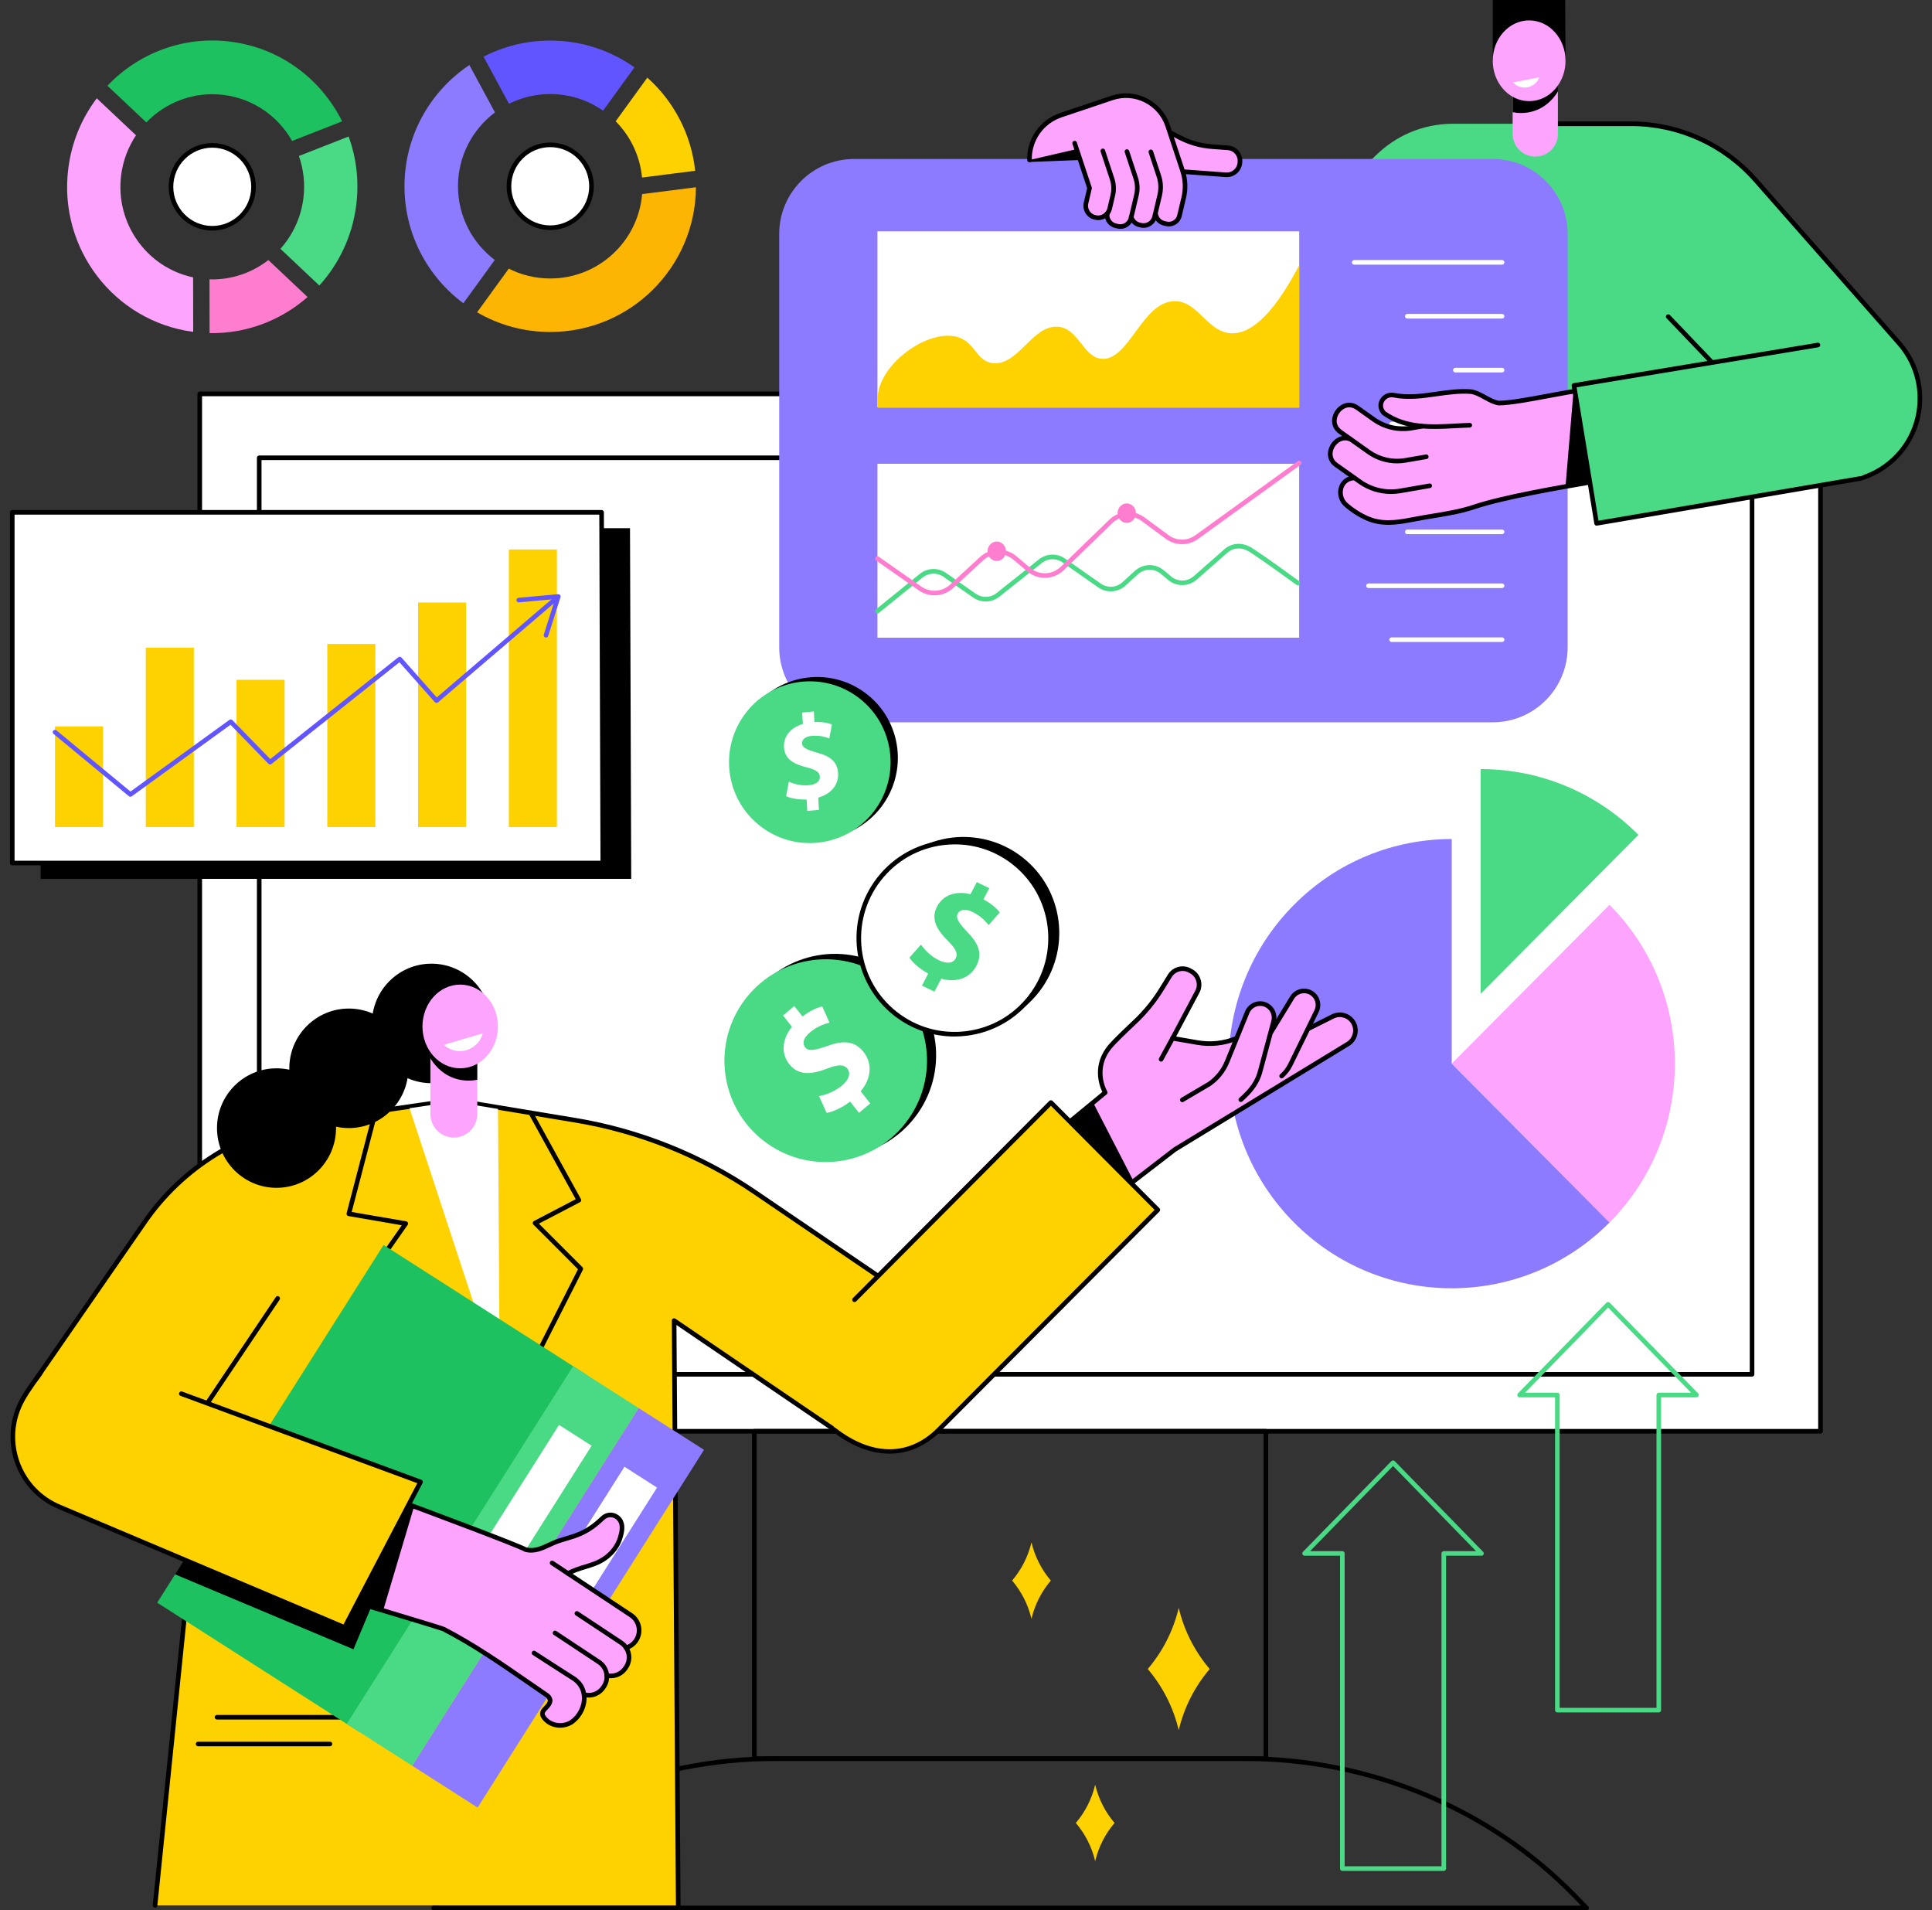 <?xml version="1.0" encoding="UTF-8"?><svg xmlns="http://www.w3.org/2000/svg" xmlns:xlink="http://www.w3.org/1999/xlink" height="1830.0" preserveAspectRatio="xMidYMid meet" version="1.0" viewBox="139.0 250.1 1851.2 1830.0" width="1851.2" zoomAndPan="magnify"><rect x="139.0" y="250.1" width="1851.2" height="1830.0" fill="#333333" stroke="none"/><g><g id="change1_1"><path d="M 1385.66 666.32 L 1351.898 690.52 C 1314.988 716.559 1264.051 707.621 1238.129 670.551 L 1111.551 489.551 L 1238.879 399.691 L 1388.98 614.328 L 1385.66 666.32" fill="#4ada85"/></g><g id="change1_2"><path d="M 1289.66 656.699 L 1234.441 592.371 L 1463.07 394.359 L 1564.68 512.762 L 1389.871 664.16 C 1360.148 689.898 1315.281 686.559 1289.66 656.699" fill="#4ada85"/></g><g id="change1_3"><path d="M 1958.719 578.922 L 1821.172 422.629 C 1790.98 388.32 1747.59 368.68 1702.012 368.68 L 1530.988 368.68 C 1473 368.68 1425.988 415.898 1425.988 474.148 L 1425.988 690.309 L 1773.699 690.309 L 1773.699 609.711 L 1839.648 684.66 C 1868.719 717.691 1918.93 720.789 1951.809 691.59 C 1984.691 662.398 1987.781 611.949 1958.719 578.922" fill="#4ada85"/></g><g id="change2_1"><path d="M 1921.039 710.762 C 1920.078 710.762 1919.199 710.129 1918.922 709.16 C 1918.578 707.988 1919.262 706.77 1920.43 706.43 C 1931.551 703.238 1941.621 697.699 1950.352 689.941 C 1982.27 661.602 1985.281 612.449 1957.059 580.379 L 1819.52 424.078 C 1789.77 390.27 1746.941 370.879 1702.012 370.879 L 1610.578 370.879 C 1609.359 370.879 1608.379 369.898 1608.379 368.68 C 1608.379 367.461 1609.359 366.469 1610.578 366.469 L 1702.012 366.469 C 1748.199 366.469 1792.238 386.41 1822.828 421.172 L 1960.371 577.469 C 1990.191 611.352 1987.012 663.289 1953.281 693.238 C 1944.051 701.43 1933.41 707.301 1921.648 710.672 C 1921.441 710.73 1921.238 710.762 1921.039 710.762"/></g><g id="change2_2"><path d="M 1779.52 599.609 C 1778.941 599.609 1778.359 599.379 1777.93 598.93 L 1735.852 554.922 C 1735.012 554.039 1735.039 552.648 1735.922 551.809 C 1736.801 550.961 1738.199 551 1739.039 551.871 L 1781.121 595.879 C 1781.961 596.762 1781.93 598.148 1781.051 598.988 C 1780.621 599.398 1780.07 599.609 1779.52 599.609"/></g><g id="change2_3"><path d="M 1425.988 656.199 C 1424.77 656.199 1423.781 655.211 1423.781 653.988 L 1423.781 513.391 C 1423.781 512.172 1424.77 511.191 1425.988 511.191 C 1427.211 511.191 1428.191 512.172 1428.191 513.391 L 1428.191 653.988 C 1428.191 655.211 1427.211 656.199 1425.988 656.199"/></g><g id="change3_1"><path d="M 1610.07 400.102 C 1598.102 400.102 1588.391 390.359 1588.391 378.34 L 1588.391 321.16 L 1631.738 321.16 L 1631.738 378.34 C 1631.738 390.359 1622.039 400.102 1610.07 400.102" fill="#fda4ff"/></g><g id="change2_4"><path d="M 1631.738 337.66 L 1631.738 321.16 L 1588.391 321.16 L 1588.391 357.578 C 1592.309 358.359 1600.102 359.34 1609.059 356.379 C 1623.07 351.75 1629.949 340.75 1631.738 337.66"/></g><g id="change2_5"><path d="M 1639.059 309.262 L 1604.43 300.68 L 1569.328 308.781 L 1569.328 250.102 L 1638.738 250.102 L 1639.059 309.262"/></g><g id="change3_2"><path d="M 1639.059 308.309 C 1639.059 329.68 1623.449 346.988 1604.199 346.988 C 1584.941 346.988 1569.328 329.68 1569.328 308.309 C 1569.328 286.949 1584.941 269.641 1604.199 269.641 C 1623.449 269.641 1639.059 286.949 1639.059 308.309" fill="#fda4ff"/></g><g id="change4_1"><path d="M 1588.789 329.07 C 1590.871 331.379 1593.66 333.07 1596.941 333.719 C 1604.25 335.172 1611.352 330.988 1613.828 324.191 L 1588.789 329.07" fill="#fff"/></g><g id="change4_2"><path d="M 330.395 1621.191 L 1883.34 1621.191 L 1883.34 627.449 L 330.395 627.449 L 330.395 1621.191" fill="#fff"/></g><g id="change2_6"><path d="M 332.598 1618.988 L 1881.141 1618.988 L 1881.141 629.648 L 332.598 629.648 Z M 1883.34 1623.398 L 330.395 1623.398 C 329.176 1623.398 328.191 1622.41 328.191 1621.191 L 328.191 627.449 C 328.191 626.23 329.176 625.238 330.395 625.238 L 1883.34 625.238 C 1884.559 625.238 1885.551 626.23 1885.551 627.449 L 1885.551 1621.191 C 1885.551 1622.41 1884.559 1623.398 1883.34 1623.398"/></g><g id="change4_3"><path d="M 1817.781 688.648 L 1817.781 1566.648 L 387.371 1566.648 L 387.371 688.648 L 1817.781 688.648" fill="#fff"/></g><g id="change2_7"><path d="M 389.574 1564.441 L 1815.57 1564.441 L 1815.57 690.852 L 389.574 690.852 Z M 1817.781 1568.852 L 387.371 1568.852 C 386.152 1568.852 385.168 1567.871 385.168 1566.648 L 385.168 688.648 C 385.168 687.43 386.152 686.441 387.371 686.441 L 1817.781 686.441 C 1819 686.441 1819.98 687.43 1819.98 688.648 L 1819.98 1566.648 C 1819.98 1567.871 1819 1568.852 1817.781 1568.852"/></g><g id="change2_8"><path d="M 864.012 1932.621 L 1349.73 1932.621 L 1349.73 1623.398 L 864.012 1623.398 Z M 1351.93 1937.031 L 861.809 1937.031 C 860.59 1937.031 859.605 1936.051 859.605 1934.828 L 859.605 1621.191 C 859.605 1619.98 860.59 1618.988 861.809 1618.988 L 1351.93 1618.988 C 1353.148 1618.988 1354.129 1619.98 1354.129 1621.191 L 1354.129 1934.828 C 1354.129 1936.051 1353.148 1937.031 1351.93 1937.031"/></g><g id="change2_9"><path d="M 559.719 2075.691 L 1654.02 2075.691 L 1645.66 2067.141 C 1564.93 1984.449 1450.559 1937.031 1331.879 1937.031 L 881.859 1937.031 C 763.176 1937.031 648.805 1984.449 568.074 2067.141 Z M 1659.25 2080.102 L 554.488 2080.102 C 553.602 2080.102 552.801 2079.57 552.457 2078.75 C 552.113 2077.941 552.289 2076.988 552.91 2076.359 L 564.922 2064.059 C 646.477 1980.531 761.992 1932.621 881.859 1932.621 L 1331.879 1932.621 C 1451.738 1932.621 1567.262 1980.531 1648.82 2064.059 L 1660.828 2076.359 C 1661.449 2076.988 1661.629 2077.941 1661.281 2078.75 C 1660.941 2079.57 1660.141 2080.102 1659.25 2080.102"/></g><g id="change3_3"><path d="M 1681.191 1421.211 L 1530.02 1269.051 L 1681.191 1116.891 C 1764.68 1200.93 1764.68 1337.18 1681.191 1421.211" fill="#fda4ff"/></g><g id="change1_4"><path d="M 1708.941 1049.891 L 1557.77 1202.059 L 1557.77 986.859 C 1616.809 986.859 1670.25 1010.949 1708.941 1049.891" fill="#4ada85"/></g><g id="change5_1"><path d="M 1530.02 1269.051 L 1681.191 1421.219 C 1597.699 1505.25 1462.34 1505.25 1378.859 1421.211 C 1295.371 1337.18 1295.371 1200.922 1378.859 1116.891 C 1420.602 1074.871 1475.309 1053.859 1530.02 1053.859 L 1530.02 1269.051" fill="#8c7bff"/></g><g id="change5_2"><path d="M 1569.238 942.051 L 957.465 942.051 C 917.785 942.051 885.621 909.879 885.621 870.211 L 885.621 474.23 C 885.621 434.559 917.785 402.391 957.465 402.391 L 1569.238 402.391 C 1608.922 402.391 1641.078 434.559 1641.078 474.23 L 1641.078 870.211 C 1641.078 909.879 1608.922 942.051 1569.238 942.051" fill="#8c7bff"/></g><g id="change4_4"><path d="M 1383.871 640.16 L 979.738 640.16 L 979.738 471.711 L 1383.871 471.711 L 1383.871 640.16" fill="#fff"/></g><g id="change6_1"><path d="M 981.273 622.512 C 989.09 594.121 1027.289 567.961 1052.949 572.172 C 1073.781 575.59 1073.512 596.922 1091.238 598.039 C 1115.059 599.551 1128.199 561.898 1152.121 563.09 C 1172.879 564.121 1176.719 593.191 1195.32 593.852 C 1221.141 594.762 1233.379 539.422 1264.051 538.621 C 1287 538.02 1295.648 568.602 1319.031 569.379 C 1334.84 569.898 1356.262 556.77 1383.828 504.359 C 1383.828 549.82 1383.828 595.27 1383.828 640.73 C 1249.309 640.73 1114.789 640.73 980.273 640.73 C 979.586 636.309 979.238 629.91 981.273 622.512" fill="#fed101"/></g><g id="change4_5"><path d="M 1383.828 861 L 979.738 861 L 979.738 694.379 L 1383.828 694.379 L 1383.828 861" fill="#fff"/></g><g id="change1_5"><path d="M 979.738 837.77 C 979.098 837.77 978.461 837.488 978.023 836.949 C 977.258 836.012 977.402 834.621 978.352 833.852 L 1020.23 799.949 C 1027.621 793.969 1037.809 793.602 1045.57 799.031 L 1073.949 818.891 C 1080.02 823.148 1088.031 822.891 1093.859 818.262 L 1134.43 786.039 C 1141.809 780.18 1151.93 779.871 1159.621 785.262 L 1193.762 809.172 C 1200.191 813.672 1208.762 813.09 1214.602 807.75 L 1226.301 797.07 C 1234.219 789.84 1245.93 789.578 1254.141 796.449 L 1261.102 802.281 C 1267.57 807.699 1276.531 807.578 1282.879 802 L 1312.148 776.281 C 1319.328 769.961 1329.52 769.359 1338.109 774.73 C 1350.559 782.531 1382.48 805.852 1383.828 806.84 C 1384.809 807.559 1385.031 808.941 1384.309 809.922 C 1383.59 810.898 1382.211 811.121 1381.23 810.398 C 1380.898 810.16 1348.09 786.18 1335.77 778.469 C 1328.879 774.148 1320.75 774.59 1315.059 779.59 L 1285.789 805.309 C 1277.891 812.262 1266.32 812.398 1258.27 805.66 L 1251.309 799.828 C 1244.809 794.391 1235.539 794.602 1229.27 800.328 L 1217.57 811.012 C 1210.191 817.738 1199.359 818.469 1191.23 812.781 L 1157.09 788.871 C 1151.012 784.609 1143.012 784.859 1137.172 789.488 L 1096.602 821.711 C 1089.23 827.57 1079.109 827.879 1071.422 822.512 L 1043.039 802.648 C 1036.898 798.352 1028.852 798.648 1023 803.379 L 981.125 837.281 C 980.715 837.609 980.227 837.77 979.738 837.77" fill="#4ada85"/></g><g id="change7_1"><path d="M 1034.41 820.422 C 1029.172 820.422 1023.91 818.84 1019.328 815.629 L 978.473 787.039 C 977.477 786.34 977.234 784.969 977.93 783.969 C 978.629 782.969 980.004 782.73 981 783.43 L 1021.852 812.02 C 1030.371 817.98 1041.699 817.18 1049.41 810.078 L 1077.941 783.781 C 1087.91 774.59 1102.648 774.262 1112.988 783 L 1125.93 793.93 C 1134.77 801.41 1147.238 800.949 1155.59 792.859 L 1201.578 748.219 C 1211.102 738.988 1225.141 738 1235.73 745.82 L 1258.559 762.66 C 1266.398 768.449 1276.57 768.5 1284.461 762.789 L 1382.539 691.84 C 1383.531 691.129 1384.91 691.352 1385.621 692.34 C 1386.328 693.32 1386.109 694.699 1385.129 695.41 L 1287.039 766.371 C 1277.711 773.109 1265.211 773.059 1255.941 766.211 L 1233.121 749.371 C 1224.301 742.859 1212.59 743.691 1204.648 751.391 L 1158.66 796.02 C 1148.648 805.73 1133.691 806.262 1123.078 797.301 L 1110.141 786.359 C 1101.531 779.078 1089.238 779.359 1080.93 787.031 L 1052.398 813.32 C 1047.301 818.02 1040.871 820.422 1034.41 820.422" fill="#ff7dce"/></g><g id="change7_2"><path d="M 1102.871 778.18 C 1102.871 783.34 1098.93 787.52 1094.078 787.52 C 1089.219 787.52 1085.281 783.34 1085.281 778.18 C 1085.281 773.02 1089.219 768.84 1094.078 768.84 C 1098.93 768.84 1102.871 773.02 1102.871 778.18" fill="#ff7dce"/></g><g id="change7_3"><path d="M 1227.422 741.691 C 1227.422 746.852 1223.48 751.031 1218.621 751.031 C 1213.77 751.031 1209.828 746.852 1209.828 741.691 C 1209.828 736.531 1213.77 732.352 1218.621 732.352 C 1223.48 732.352 1227.422 736.531 1227.422 741.691" fill="#ff7dce"/></g><g id="change4_6"><path d="M 1578.262 503.621 L 1436.539 503.621 C 1435.328 503.621 1434.34 502.641 1434.34 501.422 C 1434.34 500.199 1435.328 499.211 1436.539 499.211 L 1578.262 499.211 C 1579.48 499.211 1580.469 500.199 1580.469 501.422 C 1580.469 502.641 1579.48 503.621 1578.262 503.621" fill="#fff"/></g><g id="change4_7"><path d="M 1578.262 555.262 L 1487.441 555.262 C 1486.219 555.262 1485.238 554.27 1485.238 553.059 C 1485.238 551.84 1486.219 550.852 1487.441 550.852 L 1578.262 550.852 C 1579.48 550.852 1580.469 551.84 1580.469 553.059 C 1580.469 554.27 1579.48 555.262 1578.262 555.262" fill="#fff"/></g><g id="change4_8"><path d="M 1578.262 606.898 L 1533.469 606.898 C 1532.25 606.898 1531.27 605.91 1531.27 604.691 C 1531.27 603.469 1532.25 602.488 1533.469 602.488 L 1578.262 602.488 C 1579.48 602.488 1580.469 603.469 1580.469 604.691 C 1580.469 605.91 1579.48 606.898 1578.262 606.898" fill="#fff"/></g><g id="change4_9"><path d="M 1578.262 658.531 L 1472.43 658.531 C 1471.211 658.531 1470.219 657.551 1470.219 656.328 C 1470.219 655.109 1471.211 654.129 1472.43 654.129 L 1578.262 654.129 C 1579.48 654.129 1580.469 655.109 1580.469 656.328 C 1580.469 657.551 1579.48 658.531 1578.262 658.531" fill="#fff"/></g><g id="change4_10"><path d="M 1578.262 710.172 L 1436.539 710.172 C 1435.328 710.172 1434.34 709.191 1434.34 707.969 C 1434.34 706.75 1435.328 705.762 1436.539 705.762 L 1578.262 705.762 C 1579.48 705.762 1580.469 706.75 1580.469 707.969 C 1580.469 709.191 1579.48 710.172 1578.262 710.172" fill="#fff"/></g><g id="change4_11"><path d="M 1578.262 761.809 L 1487.441 761.809 C 1486.219 761.809 1485.238 760.828 1485.238 759.609 C 1485.238 758.391 1486.219 757.398 1487.441 757.398 L 1578.262 757.398 C 1579.48 757.398 1580.469 758.391 1580.469 759.609 C 1580.469 760.828 1579.48 761.809 1578.262 761.809" fill="#fff"/></g><g id="change4_12"><path d="M 1578.262 813.449 L 1450.262 813.449 C 1449.039 813.449 1448.051 812.461 1448.051 811.25 C 1448.051 810.031 1449.039 809.039 1450.262 809.039 L 1578.262 809.039 C 1579.48 809.039 1580.469 810.031 1580.469 811.25 C 1580.469 812.461 1579.48 813.449 1578.262 813.449" fill="#fff"/></g><g id="change4_13"><path d="M 1578.262 865.09 L 1472.43 865.09 C 1471.211 865.09 1470.219 864.102 1470.219 862.879 C 1470.219 861.672 1471.211 860.68 1472.43 860.68 L 1578.262 860.68 C 1579.48 860.68 1580.469 861.672 1580.469 862.879 C 1580.469 864.102 1579.48 865.09 1578.262 865.09" fill="#fff"/></g><g id="change3_4"><path d="M 1162.109 1326.23 L 1198.012 1296.719 C 1198.012 1296.719 1184.129 1273.93 1203.34 1251.922 C 1207.789 1246.809 1217.871 1237.129 1226.469 1229.051 C 1236.25 1219.859 1244.77 1209.422 1251.82 1197.988 L 1259.91 1184.891 C 1263.969 1178.309 1272.488 1176.121 1279.211 1179.922 L 1280.641 1180.73 C 1287.449 1184.578 1289.961 1193.191 1286.281 1200.109 L 1262.559 1244.738 L 1286.66 1248.891 C 1299.012 1251.02 1311.699 1249.66 1323.32 1244.949 L 1370.621 1226.871 C 1378.488 1223.859 1387.352 1227.141 1391.391 1234.539 L 1392.078 1235.809 L 1416.48 1223.59 C 1423.781 1220.23 1432.422 1223.219 1436.102 1230.391 C 1439.719 1237.422 1437.289 1246.07 1430.551 1250.18 L 1264.66 1351.32 L 1214.441 1389.98 L 1162.109 1326.23" fill="#fda4ff"/></g><g id="change2_10"><path d="M 1165.211 1326.539 L 1214.789 1386.93 L 1263.309 1349.57 C 1263.379 1349.531 1263.441 1349.48 1263.512 1349.441 L 1429.41 1248.289 C 1435.141 1244.801 1437.219 1237.379 1434.141 1231.391 C 1430.988 1225.27 1423.641 1222.719 1417.398 1225.602 L 1393.07 1237.781 C 1392.012 1238.309 1390.719 1237.91 1390.148 1236.871 L 1389.461 1235.602 C 1385.961 1229.199 1378.211 1226.328 1371.41 1228.93 L 1324.109 1247.012 C 1312.141 1251.859 1299.051 1253.27 1286.281 1251.07 L 1262.191 1246.91 C 1261.488 1246.789 1260.891 1246.352 1260.578 1245.711 C 1260.27 1245.078 1260.281 1244.328 1260.621 1243.699 L 1284.328 1199.078 C 1287.422 1193.262 1285.281 1185.891 1279.559 1182.648 L 1278.121 1181.84 C 1272.41 1178.609 1265.238 1180.461 1261.789 1186.051 L 1253.699 1199.148 C 1246.531 1210.762 1237.879 1221.359 1227.98 1230.648 C 1216.5 1241.43 1208.559 1249.289 1205 1253.359 C 1187.059 1273.93 1199.762 1295.359 1199.891 1295.578 C 1200.461 1296.512 1200.262 1297.73 1199.41 1298.422 Z M 1214.441 1392.191 C 1213.801 1392.191 1213.172 1391.91 1212.738 1391.379 L 1160.41 1327.629 C 1159.629 1326.691 1159.77 1325.301 1160.711 1324.531 L 1195.23 1296.148 C 1192.379 1290.219 1184.719 1269.898 1201.68 1250.469 C 1206.289 1245.18 1216.891 1235.031 1224.961 1227.441 C 1234.578 1218.41 1242.98 1208.109 1249.949 1196.828 L 1258.039 1183.738 C 1262.738 1176.121 1272.512 1173.602 1280.289 1178 L 1281.73 1178.809 C 1289.512 1183.211 1292.43 1193.23 1288.219 1201.148 L 1265.941 1243.078 L 1287.031 1246.719 C 1298.988 1248.789 1311.25 1247.461 1322.5 1242.91 L 1369.84 1224.809 C 1378.469 1221.512 1388.289 1224.98 1392.988 1232.891 L 1415.488 1221.621 C 1423.949 1217.73 1433.828 1221.148 1438.059 1229.379 C 1442.191 1237.41 1439.398 1247.371 1431.699 1252.059 L 1265.91 1353.141 L 1215.789 1391.73 C 1215.391 1392.039 1214.91 1392.191 1214.441 1392.191"/></g><g id="change2_11"><path d="M 1251.531 1267.109 C 1251.172 1267.109 1250.809 1267.031 1250.469 1266.852 C 1249.398 1266.262 1249.012 1264.922 1249.59 1263.859 L 1260.891 1243.129 C 1261.469 1242.059 1262.809 1241.672 1263.879 1242.25 C 1264.949 1242.84 1265.34 1244.18 1264.762 1245.238 L 1253.461 1265.969 C 1253.059 1266.699 1252.309 1267.109 1251.531 1267.109"/></g><g id="change3_5"><path d="M 1316.75 1273.66 L 1329.98 1267.41 C 1338.379 1263.441 1345.461 1257.102 1350.352 1249.16 L 1377.109 1205.73 C 1380.961 1199.48 1389.09 1197.488 1395.371 1201.262 C 1401.352 1204.852 1403.578 1212.449 1400.512 1218.719 L 1375.371 1270.051 C 1373.34 1274.199 1370.5 1277.891 1367.02 1280.922 L 1348.27 1297.23 L 1316.75 1273.66" fill="#fda4ff"/></g><g id="change2_12"><path d="M 1367.02 1283.129 C 1366.398 1283.129 1365.789 1282.871 1365.352 1282.371 C 1364.551 1281.449 1364.648 1280.059 1365.57 1279.262 C 1368.84 1276.41 1371.469 1272.988 1373.391 1269.078 L 1398.531 1217.762 C 1401.078 1212.539 1399.199 1206.129 1394.238 1203.148 C 1389.02 1200.02 1382.18 1201.691 1378.988 1206.879 L 1358.578 1240.32 C 1357.941 1241.371 1356.578 1241.691 1355.551 1241.059 C 1354.512 1240.422 1354.18 1239.07 1354.809 1238.031 L 1375.23 1204.578 C 1379.691 1197.328 1389.238 1195.012 1396.5 1199.371 C 1403.41 1203.52 1406.039 1212.449 1402.488 1219.691 L 1377.352 1271.02 C 1375.172 1275.461 1372.18 1279.352 1368.461 1282.578 C 1368.039 1282.949 1367.531 1283.129 1367.02 1283.129"/></g><g id="change3_6"><path d="M 1285.699 1296.871 L 1297.719 1288.512 C 1305.352 1283.199 1311.289 1275.77 1314.801 1267.141 L 1334.039 1219.852 C 1336.809 1213.051 1344.5 1209.738 1351.32 1212.422 C 1357.801 1214.969 1361.262 1222.09 1359.262 1228.789 L 1342.922 1283.578 C 1341.602 1288.012 1339.41 1292.129 1336.469 1295.691 L 1320.672 1314.879 L 1285.699 1296.871" fill="#fda4ff"/></g><g id="change2_13"><path d="M 1271.871 1305.961 C 1271.121 1305.961 1270.379 1305.57 1269.969 1304.871 C 1269.352 1303.82 1269.699 1302.469 1270.75 1301.852 L 1296.602 1286.609 C 1303.762 1281.621 1309.398 1274.559 1312.762 1266.309 L 1332 1219.02 C 1335.199 1211.148 1344.238 1207.27 1352.121 1210.371 C 1359.621 1213.32 1363.68 1221.68 1361.371 1229.422 L 1348.461 1277.512 C 1345.719 1287.559 1340.012 1295.852 1329.352 1305.219 C 1328.441 1306.02 1327.051 1305.93 1326.238 1305.02 C 1325.441 1304.109 1325.531 1302.711 1326.441 1301.91 C 1336.531 1293.031 1341.68 1285.629 1344.211 1276.359 L 1357.129 1228.219 C 1358.809 1222.602 1355.891 1216.59 1350.512 1214.469 C 1344.852 1212.25 1338.379 1215.039 1336.078 1220.691 L 1316.84 1267.969 C 1313.16 1277.02 1306.98 1284.75 1298.98 1290.32 L 1272.988 1305.648 C 1272.641 1305.859 1272.25 1305.961 1271.871 1305.961"/></g><g id="change2_14"><path d="M 1162.109 1326.23 L 1186.359 1306.301 L 1225.199 1381.699 L 1214.441 1389.98 L 1162.109 1326.23"/></g><g id="change6_2"><path d="M 1029.461 1505.879 L 861.996 1391.961 C 810.484 1356.922 752.02 1333.5 690.621 1323.32 L 573.848 1303.961 L 432.574 1324.488 C 369.938 1333.59 313.883 1368.391 277.789 1420.57 L 165.09 1583.512 C 142.285 1616.5 150.445 1661.809 183.316 1684.699 C 216.188 1707.59 261.32 1699.398 284.129 1666.41 L 333 1606.051 L 337.883 1611.711 L 287.578 2075.398 L 788.879 2075.398 L 784.926 1515.199 L 948.176 1626.262 C 981.293 1648.789 1026.34 1640.102 1048.781 1606.859 C 1071.23 1573.621 1062.578 1528.398 1029.461 1505.879" fill="#fed101"/></g><g id="change2_15"><path d="M 287.578 2077.602 C 287.504 2077.602 287.43 2077.602 287.355 2077.59 C 286.145 2077.469 285.262 2076.391 285.387 2075.18 L 333.094 1607.531 L 327.527 1616.109 C 327.484 1616.172 327.441 1616.23 327.395 1616.289 L 285.848 1667.789 C 274.566 1684.121 257.484 1695.141 237.844 1698.691 C 218.238 1702.238 198.426 1697.91 182.059 1686.512 C 148.242 1662.961 139.816 1616.199 163.277 1582.262 L 275.98 1419.309 C 312.285 1366.82 369.246 1331.461 432.258 1322.309 L 573.527 1301.781 C 573.754 1301.75 573.98 1301.75 574.207 1301.789 L 690.984 1321.148 C 752.262 1331.309 811.824 1355.16 863.234 1390.141 L 1030.699 1504.051 C 1064.77 1527.23 1073.699 1573.898 1050.609 1608.09 C 1039.422 1624.672 1022.449 1635.879 1002.852 1639.648 C 983.281 1643.41 963.426 1639.301 946.934 1628.078 L 787.156 1519.391 L 791.082 2075.391 C 791.09 2076.602 790.109 2077.602 788.895 2077.602 C 787.77 2077.609 786.684 2076.629 786.672 2075.422 L 782.719 1515.219 C 782.715 1514.398 783.164 1513.648 783.887 1513.262 C 784.609 1512.879 785.488 1512.922 786.164 1513.379 L 949.414 1624.43 C 964.93 1634.988 983.605 1638.852 1002.02 1635.32 C 1020.461 1631.77 1036.422 1621.23 1046.961 1605.629 C 1068.691 1573.441 1060.281 1529.512 1028.219 1507.699 L 860.754 1393.781 C 809.871 1359.172 750.914 1335.551 690.262 1325.5 L 573.824 1306.191 L 432.891 1326.672 C 371.086 1335.648 315.215 1370.328 279.602 1421.82 L 166.902 1584.77 C 144.82 1616.711 152.75 1660.73 184.574 1682.891 C 199.977 1693.621 218.613 1697.68 237.059 1694.352 C 255.539 1691.012 271.613 1680.641 282.316 1665.16 L 323.891 1613.609 L 334.359 1597.469 C 334.914 1596.621 335.984 1596.262 336.941 1596.59 C 337.902 1596.93 338.508 1597.879 338.402 1598.898 L 289.77 2075.621 C 289.652 2076.762 288.695 2077.602 287.578 2077.602"/></g><g id="change4_14"><path d="M 617.84 1574.641 L 531.406 1311.738 L 573.789 1305.469 L 616.176 1312.441 L 617.84 1574.641" fill="#fff"/></g><g id="change2_16"><path d="M 598.262 1573.711 C 597.727 1573.711 597.191 1573.52 596.766 1573.129 L 490.469 1475.059 C 489.656 1474.309 489.523 1473.078 490.156 1472.172 L 523.992 1423.859 L 472.875 1415.07 C 472.27 1414.969 471.73 1414.609 471.395 1414.102 C 471.062 1413.578 470.961 1412.941 471.117 1412.34 L 496.695 1314.309 C 497.004 1313.129 498.203 1312.43 499.387 1312.73 C 500.562 1313.039 501.27 1314.238 500.961 1315.422 L 475.988 1411.141 L 528.164 1420.102 C 528.906 1420.23 529.535 1420.73 529.824 1421.422 C 530.117 1422.121 530.027 1422.922 529.598 1423.539 L 494.871 1473.121 L 599.758 1569.891 C 600.652 1570.711 600.707 1572.109 599.883 1573 C 599.445 1573.469 598.855 1573.711 598.262 1573.711"/></g><g id="change2_17"><path d="M 641.852 1573.711 C 641.516 1573.711 641.176 1573.641 640.855 1573.469 C 639.77 1572.922 639.336 1571.602 639.887 1570.512 L 692.824 1466.012 L 650.125 1423.301 C 649.629 1422.801 649.398 1422.102 649.508 1421.41 C 649.613 1420.711 650.043 1420.109 650.664 1419.789 L 690.656 1398.91 L 645.652 1317.25 C 645.062 1316.191 645.453 1314.84 646.52 1314.262 C 647.586 1313.672 648.926 1314.059 649.516 1315.121 L 695.609 1398.762 C 695.895 1399.281 695.961 1399.891 695.789 1400.461 C 695.617 1401.031 695.223 1401.5 694.699 1401.781 L 655.367 1422.309 L 697.074 1464.02 C 697.746 1464.691 697.91 1465.719 697.48 1466.57 L 643.816 1572.5 C 643.43 1573.27 642.652 1573.711 641.852 1573.711"/></g><g id="change2_18"><path d="M 491.965 1897.359 L 346.922 1897.359 C 345.703 1897.359 344.715 1896.379 344.715 1895.16 C 344.715 1893.941 345.703 1892.961 346.922 1892.961 L 491.965 1892.961 C 493.18 1892.961 494.168 1893.941 494.168 1895.16 C 494.168 1896.379 493.18 1897.359 491.965 1897.359"/></g><g id="change2_19"><path d="M 455.152 1922.988 L 328.812 1922.988 C 327.594 1922.988 326.605 1922 326.605 1920.781 C 326.605 1919.57 327.594 1918.578 328.812 1918.578 L 455.152 1918.578 C 456.371 1918.578 457.355 1919.57 457.355 1920.781 C 457.355 1922 456.371 1922.988 455.152 1922.988"/></g><g id="change6_3"><path d="M 957.742 1495.219 L 1145.961 1306.301 L 1248.41 1409.129 L 1038.578 1619.75 C 1010.289 1648.141 973.043 1646.961 937.934 1619.531 L 957.742 1495.219" fill="#fed101"/></g><g id="change2_20"><path d="M 991.422 1642.648 C 973.629 1642.648 954.824 1635.52 936.574 1621.27 C 935.617 1620.52 935.445 1619.129 936.195 1618.18 C 936.945 1617.211 938.328 1617.051 939.289 1617.789 C 974.355 1645.191 1009.969 1645.328 1037.02 1618.191 L 1245.301 1409.129 L 1145.961 1309.422 L 959.305 1496.781 C 958.445 1497.641 957.047 1497.641 956.188 1496.781 C 955.324 1495.922 955.324 1494.531 956.184 1493.672 L 1144.398 1304.738 C 1145.23 1303.91 1146.699 1303.922 1147.52 1304.738 L 1249.969 1407.57 C 1250.828 1408.43 1250.828 1409.828 1249.969 1410.691 L 1040.141 1621.301 C 1025.961 1635.531 1009.191 1642.648 991.422 1642.648"/></g><g id="change2_21"><path d="M 336.379 1598.461 C 335.953 1598.461 335.527 1598.34 335.152 1598.078 C 334.141 1597.398 333.871 1596.039 334.551 1595.02 L 403.27 1492.691 C 403.945 1491.68 405.312 1491.41 406.324 1492.09 C 407.336 1492.77 407.605 1494.141 406.926 1495.148 L 338.211 1597.48 C 337.785 1598.109 337.09 1598.461 336.379 1598.461"/></g><g id="change5_3"><path d="M 596.633 1981.711 L 533.938 1941.629 L 750.867 1598.93 L 813.562 1639.012 L 596.633 1981.711" fill="#8c7bff"/></g><g id="change4_15"><path d="M 654.926 1854.672 L 623.727 1834.73 L 737.363 1655.219 L 768.559 1675.16 L 654.926 1854.672" fill="#fff"/></g><g id="change8_1"><path d="M 484.262 1909.871 L 289.594 1785.441 L 506.527 1442.738 L 701.191 1567.18 L 484.262 1909.871" fill="#1ec15f"/></g><g id="change1_6"><path d="M 533.938 1941.629 L 471.242 1901.551 L 688.176 1558.859 L 750.867 1598.93 L 533.938 1941.629" fill="#4ada85"/></g><g id="change4_16"><path d="M 592.879 1813.57 L 561.684 1793.629 L 674.668 1615.141 L 705.863 1635.078 L 592.879 1813.57" fill="#fff"/></g><g id="change2_22"><path d="M 380.879 1640.352 L 306.715 1758.27 L 477.672 1830.07 L 533.879 1696.039 L 380.879 1640.352"/></g><g id="change3_7"><path d="M 700.168 1768.648 L 685.234 1791.41 L 718.984 1813.77 L 714.891 1820.012 L 724.59 1826.43 C 732.562 1831.719 743.285 1829.512 748.539 1821.5 C 753.793 1813.488 751.59 1802.711 743.613 1797.43 L 700.168 1768.648" fill="#fda4ff"/></g><g id="change3_8"><path d="M 690.281 1794.711 L 675.348 1817.469 L 709.094 1839.82 L 705 1846.07 L 715.188 1852.809 C 722.891 1857.922 733.254 1855.781 738.328 1848.039 L 738.973 1847.059 C 744.047 1839.32 741.918 1828.91 734.215 1823.809 L 690.281 1794.711" fill="#fda4ff"/></g><g id="change3_9"><path d="M 669.023 1813.23 L 654.094 1835.988 L 687.84 1858.352 L 683.746 1864.59 L 693.934 1871.34 C 701.637 1876.441 711.996 1874.301 717.074 1866.57 L 717.719 1865.59 C 722.793 1857.852 720.664 1847.441 712.957 1842.328 L 669.023 1813.23" fill="#fda4ff"/></g><g id="change3_10"><path d="M 649.047 1832.559 L 634.113 1855.32 L 667.859 1877.68 L 657.48 1893.441 L 665.371 1898.672 C 674.344 1904.609 686.41 1902.129 692.332 1893.121 L 696.199 1887.23 C 702.121 1878.219 699.645 1866.078 690.66 1860.129 L 649.047 1832.559" fill="#fda4ff"/></g><g id="change3_11"><path d="M 645.086 1737.469 L 649.871 1770.141 C 649.871 1770.141 691.145 1754.43 701.273 1750.809 C 702.867 1750.039 714.324 1747.672 726.363 1735.012 C 726.543 1734.68 738.879 1724.148 733.145 1708 L 732.996 1707.578 C 730.594 1700.82 721.922 1698.969 717.012 1704.18 C 711.203 1710.34 707.344 1715.18 698.383 1718.391 L 645.086 1737.469" fill="#fda4ff"/></g><g id="change3_12"><path d="M 350.07 1626.809 L 623.109 1727.191 C 636.844 1729.961 649.918 1735.359 661.609 1743.109 L 715.164 1778.578 L 655.527 1869.488 L 569.449 1812.461 L 320.047 1730.238 L 350.07 1626.809" fill="#fda4ff"/></g><g id="change2_23"><path d="M 675.695 1905.211 C 673.848 1905.211 672 1904.98 670.191 1904.531 C 664.719 1903.16 660.18 1899.859 657.41 1895.23 C 654.973 1890.34 658.141 1887.059 660.457 1884.66 C 662.164 1882.891 663.785 1881.211 663.961 1879.031 C 663.391 1876.852 662.074 1876.012 660.281 1874.871 C 654.727 1871.07 649.273 1867.309 643.84 1863.551 C 616.965 1844.988 591.582 1827.461 562.875 1812.59 C 556.797 1810.07 321.512 1740.102 314.27 1738.66 C 313.352 1738.602 312.535 1737.969 312.285 1737.031 C 311.969 1735.852 312.668 1734.648 313.844 1734.328 C 314.625 1734.102 315.605 1733.852 439.652 1770.789 C 468.641 1779.422 563.359 1807.68 565.074 1808.77 C 593.855 1823.672 619.352 1841.281 646.348 1859.93 C 651.773 1863.672 657.219 1867.441 662.711 1871.191 C 664.77 1872.5 667.406 1874.191 668.328 1878.352 C 668.367 1878.52 668.387 1878.699 668.379 1878.879 C 668.277 1882.91 665.699 1885.578 663.629 1887.719 C 660.973 1890.469 660.418 1891.391 661.277 1893.121 C 663.355 1896.59 666.934 1899.172 671.262 1900.25 C 675.977 1901.441 681.031 1900.691 685.137 1898.219 C 692.449 1893.191 696.992 1884.379 696.602 1875.828 C 696.27 1868.602 692.473 1862.602 685.906 1858.93 C 674.125 1851.398 662.059 1843.691 649.465 1835.48 C 648.445 1834.82 648.16 1833.449 648.82 1832.43 C 649.488 1831.41 650.852 1831.129 651.875 1831.789 C 664.445 1839.988 676.508 1847.691 688.168 1855.148 C 696.004 1859.52 700.598 1866.82 701.004 1875.629 C 701.465 1885.66 696.172 1895.98 687.523 1901.922 C 683.926 1904.09 679.816 1905.211 675.695 1905.211"/></g><g id="change2_24"><path d="M 683.277 1759.699 C 682.516 1759.699 681.773 1759.301 681.367 1758.59 C 680.758 1757.539 681.121 1756.191 682.176 1755.578 C 687.52 1752.5 693.336 1750.719 698.957 1749 C 702.066 1748.051 705.281 1747.07 708.324 1745.891 C 719.629 1741.488 727.926 1733.039 731.094 1722.699 C 732.719 1717.391 733.988 1711.41 731.059 1707.34 C 729.488 1705.16 727.238 1703.82 724.723 1703.59 C 722.258 1703.371 719.844 1704.23 717.945 1706.039 C 709.875 1713.73 701.922 1719.719 689.336 1723.91 C 687.074 1724.672 684.793 1725.34 682.52 1726.02 C 677.953 1727.359 673.645 1728.641 669.461 1730.531 C 668.484 1730.969 667.512 1731.43 666.539 1731.879 C 659.023 1735.391 651.254 1739.031 642.234 1736.762 C 642.055 1736.719 641.879 1736.648 641.711 1736.559 C 626.527 1728.219 367.184 1632.699 349.613 1628.969 C 348.422 1628.711 347.66 1627.551 347.914 1626.352 C 348.164 1625.16 349.336 1624.41 350.527 1624.648 C 368.074 1628.379 625.762 1723.281 643.566 1732.551 C 650.957 1734.289 657.621 1731.18 664.672 1727.891 C 665.66 1727.43 666.648 1726.961 667.641 1726.52 C 672.105 1724.5 676.762 1723.121 681.27 1721.789 C 683.496 1721.129 685.73 1720.469 687.941 1719.73 C 698.18 1716.32 705.738 1711.59 714.902 1702.852 C 717.738 1700.148 721.363 1698.859 725.129 1699.199 C 728.883 1699.551 732.348 1701.578 734.641 1704.762 C 738.691 1710.398 737.254 1717.648 735.309 1723.988 C 731.742 1735.629 722.492 1745.109 709.922 1749.988 C 706.727 1751.238 703.434 1752.25 700.246 1753.219 C 694.609 1754.941 689.289 1756.57 684.379 1759.398 C 684.031 1759.602 683.652 1759.699 683.277 1759.699"/></g><g id="change2_25"><path d="M 724.371 1857.789 C 722.84 1857.789 721.293 1857.609 719.758 1857.219 C 718.578 1856.922 717.863 1855.719 718.164 1854.539 C 718.465 1853.359 719.664 1852.66 720.84 1852.941 C 726.809 1854.449 733.094 1852 736.484 1846.828 L 737.129 1845.852 C 741.535 1839.141 739.68 1830.078 732.996 1825.648 L 690.555 1797.531 C 689.539 1796.859 689.262 1795.488 689.934 1794.48 C 690.605 1793.461 691.973 1793.18 692.988 1793.859 L 735.43 1821.969 C 744.133 1827.738 746.547 1839.531 740.812 1848.27 L 740.172 1849.25 C 736.621 1854.66 730.629 1857.789 724.371 1857.789"/></g><g id="change2_26"><path d="M 738.938 1830.82 C 737.984 1830.82 737.105 1830.191 736.824 1829.23 C 736.484 1828.059 737.152 1826.84 738.32 1826.5 C 741.75 1825.5 744.727 1823.289 746.695 1820.289 C 751.277 1813.301 749.352 1803.871 742.398 1799.27 L 666.766 1749.172 C 665.754 1748.488 665.477 1747.129 666.148 1746.109 C 666.816 1745.102 668.184 1744.82 669.199 1745.488 L 744.832 1795.59 C 753.801 1801.539 756.289 1813.699 750.383 1822.711 C 747.836 1826.578 743.992 1829.43 739.559 1830.73 C 739.352 1830.789 739.145 1830.82 738.938 1830.82"/></g><g id="change2_27"><path d="M 703.129 1876.32 C 701.562 1876.32 699.98 1876.121 698.41 1875.719 C 697.234 1875.41 696.523 1874.211 696.828 1873.031 C 697.137 1871.852 698.34 1871.141 699.516 1871.449 C 705.508 1873 711.82 1870.551 715.23 1865.359 L 715.875 1864.379 C 720.277 1857.66 718.426 1848.602 711.742 1844.172 L 669.605 1816.262 C 668.59 1815.578 668.312 1814.219 668.984 1813.199 C 669.656 1812.191 671.02 1811.91 672.039 1812.578 L 714.176 1840.488 C 722.879 1846.262 725.293 1858.059 719.559 1866.801 L 718.918 1867.77 C 715.363 1873.191 709.383 1876.32 703.129 1876.32"/></g><g id="change2_28"><path d="M 535.77 1693.211 L 505.918 1793.559 L 481.98 1784.801 L 530.703 1690.949 L 535.77 1693.211"/></g><g id="change6_4"><path d="M 312.738 1585.23 L 541.969 1669.75 L 469.152 1809.09 L 195.648 1693.539 C 158.773 1677.961 141.465 1635.32 156.984 1598.309 C 161.695 1587.078 168.883 1577.66 177.645 1570.422 L 312.738 1585.23" fill="#fed101"/></g><g id="change2_29"><path d="M 469.152 1811.301 C 468.863 1811.301 468.574 1811.238 468.297 1811.121 L 194.789 1695.57 C 156.859 1679.539 138.988 1635.531 154.953 1597.461 C 159.164 1587.41 166.629 1577.051 173.211 1567.898 L 176.027 1563.969 C 176.734 1562.98 178.109 1562.75 179.105 1563.461 C 180.098 1564.16 180.324 1565.539 179.617 1566.531 L 176.785 1570.48 C 170.344 1579.43 163.035 1589.578 159.02 1599.172 C 143.992 1635 160.809 1676.422 196.508 1691.512 L 468.141 1806.27 L 538.852 1670.949 L 311.977 1587.301 C 310.836 1586.871 310.25 1585.609 310.672 1584.469 C 311.094 1583.32 312.359 1582.738 313.504 1583.16 L 542.73 1667.68 C 543.324 1667.898 543.797 1668.359 544.023 1668.961 C 544.254 1669.551 544.215 1670.211 543.922 1670.77 L 471.105 1810.109 C 470.715 1810.859 469.949 1811.301 469.152 1811.301"/></g><g id="change2_30"><path d="M 495.367 1230.512 C 495.367 1262.129 520.902 1287.762 552.402 1287.762 C 583.898 1287.762 609.434 1262.129 609.434 1230.512 C 609.434 1198.898 583.898 1173.27 552.402 1173.27 C 520.902 1173.27 495.367 1198.898 495.367 1230.512"/></g><g id="change2_31"><path d="M 416.215 1273.512 C 416.215 1305.129 441.75 1330.762 473.25 1330.762 C 504.746 1330.762 530.281 1305.129 530.281 1273.512 C 530.281 1241.891 504.746 1216.262 473.25 1216.262 C 441.75 1216.262 416.215 1241.891 416.215 1273.512"/></g><g id="change2_32"><path d="M 346.922 1330.762 C 346.922 1362.371 372.453 1388 403.953 1388 C 435.449 1388 460.984 1362.371 460.984 1330.762 C 460.984 1299.141 435.449 1273.512 403.953 1273.512 C 372.453 1273.512 346.922 1299.141 346.922 1330.762"/></g><g id="change3_13"><path d="M 573.848 1339.82 C 586.254 1339.82 596.312 1329.73 596.312 1317.27 L 596.312 1246.738 L 551.383 1246.738 L 551.383 1317.27 C 551.383 1329.73 561.438 1339.82 573.848 1339.82" fill="#fda4ff"/></g><g id="change2_33"><path d="M 551.383 1263.84 L 551.383 1246.738 L 596.312 1246.738 L 596.312 1284.48 C 592.258 1285.289 584.176 1286.309 574.895 1283.238 C 560.367 1278.441 553.234 1267.031 551.383 1263.84"/></g><g id="change3_14"><path d="M 543.797 1233.422 C 543.797 1255.559 559.977 1273.512 579.934 1273.512 C 599.891 1273.512 616.07 1255.559 616.07 1233.422 C 616.07 1211.281 599.891 1193.328 579.934 1193.328 C 559.977 1193.328 543.797 1211.281 543.797 1233.422" fill="#fda4ff"/></g><g id="change4_17"><path d="M 564.227 1251.02 C 567.719 1254.23 572.219 1256.398 577.293 1256.922 C 588.605 1258.07 598.805 1250.699 601.609 1240 L 564.227 1251.02" fill="#fff"/></g><g id="change2_34"><path d="M 998.57 1184.34 C 1040.852 1217.281 1048.422 1278.309 1015.48 1320.66 C 982.535 1363 921.559 1370.621 879.277 1337.68 C 837 1304.738 829.43 1243.699 862.371 1201.359 C 895.312 1159.02 956.289 1151.391 998.57 1184.34"/></g><g id="change1_7"><path d="M 989.828 1189.52 C 1032.109 1222.461 1039.68 1283.5 1006.738 1325.84 C 973.793 1368.18 912.816 1375.809 870.535 1342.859 C 828.258 1309.922 820.688 1248.891 853.629 1206.539 C 886.57 1164.199 947.551 1156.578 989.828 1189.52" fill="#4ada85"/></g><g id="change4_18"><path d="M 962.102 1316.199 L 953.562 1305.398 C 945.938 1311.25 937.184 1315.211 931.035 1316.211 L 923.812 1300.141 C 930.488 1298.871 938.855 1295.809 945.988 1289.801 C 952.246 1284.539 954.551 1278.43 950.953 1273.879 C 947.535 1269.559 941.867 1269.781 931.496 1273.781 C 916.516 1279.57 904.008 1280.629 895.289 1269.602 C 887.379 1259.59 887.98 1246.012 897.84 1233.73 L 889.301 1222.93 L 900.059 1213.871 L 907.969 1223.879 C 915.594 1218.031 921.789 1215.469 926.852 1214.238 L 933.824 1229.77 C 929.98 1230.922 922.863 1232.559 914.961 1239.211 C 907.828 1245.211 908.039 1250.34 910.555 1253.52 C 913.52 1257.281 919.25 1256.43 931.457 1252.219 C 948.297 1246 958.508 1247.82 966.598 1258.059 C 974.598 1268.18 974.516 1282.648 963.691 1295.551 L 972.859 1307.148 L 962.102 1316.199" fill="#fff"/></g><g id="change2_35"><path d="M 1118.539 1071.27 C 1158.59 1102.48 1165.762 1160.289 1134.559 1200.398 C 1103.352 1240.512 1045.59 1247.73 1005.551 1216.52 C 965.496 1185.32 958.328 1127.512 989.531 1087.398 C 1020.73 1047.289 1078.488 1040.07 1118.539 1071.27"/></g><g id="change4_19"><path d="M 1110.262 1076.18 C 1150.309 1107.391 1157.48 1165.199 1126.281 1205.309 C 1095.07 1245.422 1037.309 1252.641 997.266 1221.43 C 957.219 1190.23 950.047 1132.422 981.25 1092.309 C 1012.449 1052.199 1070.211 1044.98 1110.262 1076.18" fill="#fff"/></g><g id="change2_36"><path d="M 1054.012 1058.98 C 1050.262 1058.98 1046.488 1059.219 1042.711 1059.691 C 1018.93 1062.66 997.719 1074.73 982.988 1093.66 C 952.582 1132.75 959.594 1189.289 998.617 1219.691 C 1017.52 1234.422 1041.039 1240.898 1064.809 1237.93 C 1088.602 1234.949 1109.809 1222.891 1124.539 1203.949 C 1154.949 1164.871 1147.93 1108.328 1108.91 1077.922 C 1093.012 1065.531 1073.852 1058.98 1054.012 1058.98 Z M 1053.512 1243.039 C 1032.691 1243.039 1012.59 1236.172 995.91 1223.172 C 954.969 1191.27 947.609 1131.961 979.512 1090.949 C 994.965 1071.09 1017.211 1058.43 1042.172 1055.32 C 1067.121 1052.199 1091.781 1058.988 1111.621 1074.441 C 1152.559 1106.34 1159.922 1165.66 1128.02 1206.66 C 1112.559 1226.52 1090.309 1239.18 1065.359 1242.301 C 1061.398 1242.801 1057.441 1243.039 1053.512 1243.039"/></g><g id="change1_8"><path d="M 1022.391 1194.328 L 1028.43 1182.75 C 1020.422 1178.449 1013.609 1172.441 1010.352 1167.531 L 1021.469 1155.039 C 1025.148 1160.309 1031.039 1166.328 1039 1170.141 C 1045.969 1173.488 1052.148 1173.102 1054.691 1168.23 C 1057.109 1163.602 1054.719 1158.789 1047.25 1151.398 C 1036.441 1140.73 1030.68 1130.359 1036.852 1118.539 C 1042.449 1107.809 1054.43 1103.051 1068.871 1106.77 L 1074.922 1095.191 L 1086.91 1100.949 L 1081.32 1111.672 C 1089.328 1115.969 1093.949 1120.309 1096.969 1124.199 L 1086.23 1136.27 C 1083.75 1133.398 1079.578 1127.898 1070.762 1123.672 C 1062.801 1119.859 1058.449 1122.039 1056.672 1125.449 C 1054.57 1129.469 1057.52 1134.078 1065.891 1142.969 C 1077.789 1155.07 1080.172 1164.59 1074.441 1175.559 C 1068.781 1186.398 1056.23 1191.969 1040.879 1187.648 L 1034.391 1200.078 L 1022.391 1194.328" fill="#4ada85"/></g><g id="change2_37"><path d="M 969.484 914.98 C 1003.199 941.25 1009.238 989.93 982.969 1023.699 C 956.695 1057.469 908.062 1063.551 874.34 1037.281 C 840.621 1011 834.582 962.328 860.855 928.559 C 887.129 894.781 935.766 888.699 969.484 914.98"/></g><g id="change1_9"><path d="M 962.512 919.109 C 996.23 945.391 1002.27 994.059 975.996 1027.84 C 949.723 1061.609 901.09 1067.691 867.367 1041.41 C 833.648 1015.141 827.609 966.461 853.883 932.691 C 880.156 898.922 928.789 892.84 962.512 919.109" fill="#4ada85"/></g><g id="change4_20"><path d="M 912.523 1026.941 L 911.887 1015.969 C 904.23 1016.32 896.703 1014.922 892.227 1012.781 L 894.863 998.961 C 899.805 1001.18 906.668 1002.988 914.074 1002.309 C 920.57 1001.719 924.867 998.77 924.602 994.148 C 924.348 989.77 920.539 987.328 911.938 985.211 C 899.504 982.172 890.848 977.16 890.199 965.961 C 889.609 955.809 896.215 947.191 908.27 943.66 L 907.633 932.691 L 918.801 931.672 L 919.391 941.828 C 927.047 941.48 932.27 942.621 936.137 944.129 L 933.59 957.469 C 930.551 956.469 925.152 954.301 916.949 955.051 C 909.543 955.719 907.336 959.18 907.523 962.41 C 907.742 966.219 911.871 968.281 921.773 971.09 C 935.617 974.691 941.457 980.539 942.059 990.93 C 942.652 1001.211 935.98 1010.629 923.012 1014.141 L 923.691 1025.922 L 912.523 1026.941" fill="#fff"/></g><g id="change2_38"><path d="M 742.656 756.07 L 177.977 756.07 L 177.977 1092.031 L 743.824 1092.031 L 742.656 756.07"/></g><g id="change4_21"><path d="M 715.426 740.891 L 150.742 740.891 L 150.742 1076.852 L 716.59 1076.852 L 715.426 740.891" fill="#fff"/></g><g id="change2_39"><path d="M 152.945 1074.648 L 714.379 1074.648 L 713.227 743.102 L 152.945 743.102 Z M 716.59 1079.059 L 150.742 1079.059 C 149.523 1079.059 148.539 1078.07 148.539 1076.852 L 148.539 740.891 C 148.539 739.68 149.523 738.691 150.742 738.691 L 715.422 738.691 C 716.637 738.691 717.621 739.672 717.629 740.879 L 718.797 1076.84 C 718.797 1077.43 718.566 1077.988 718.152 1078.41 C 717.738 1078.828 717.176 1079.059 716.59 1079.059"/></g><g id="change6_5"><path d="M 237.75 1042.398 L 191.715 1042.398 L 191.715 945.949 L 237.75 945.949 L 237.75 1042.398" fill="#fed101"/></g><g id="change6_6"><path d="M 324.719 1042.398 L 278.684 1042.398 L 278.684 870.539 L 324.719 870.539 L 324.719 1042.398" fill="#fed101"/></g><g id="change6_7"><path d="M 411.688 1042.398 L 365.652 1042.398 L 365.652 901.328 L 411.688 901.328 L 411.688 1042.398" fill="#fed101"/></g><g id="change6_8"><path d="M 498.656 1042.398 L 452.621 1042.398 L 452.621 867.02 L 498.656 867.02 L 498.656 1042.398" fill="#fed101"/></g><g id="change6_9"><path d="M 585.625 1042.398 L 539.59 1042.398 L 539.59 827.301 L 585.625 827.301 L 585.625 1042.398" fill="#fed101"/></g><g id="change6_10"><path d="M 672.594 1042.398 L 626.559 1042.398 L 626.559 776.469 L 672.594 776.469 L 672.594 1042.398" fill="#fed101"/></g><g id="change9_1"><path d="M 263.926 1013.371 C 263.426 1013.371 262.93 1013.199 262.52 1012.871 L 190.312 953.18 C 189.371 952.41 189.242 951.02 190.016 950.078 C 190.793 949.141 192.184 949.012 193.121 949.781 L 264.016 1008.379 L 358.809 939.719 C 359.695 939.078 360.918 939.191 361.68 939.969 L 397.961 977.25 L 520.625 879.75 C 521.543 879.031 522.867 879.141 523.645 880.02 L 557.477 918.191 L 671.16 821.059 C 672.086 820.27 673.48 820.379 674.27 821.309 C 675.062 822.23 674.949 823.621 674.023 824.41 L 558.691 922.949 C 557.781 923.719 556.41 923.629 555.609 922.73 L 521.734 884.512 L 399.141 981.949 C 398.254 982.648 396.98 982.559 396.188 981.762 L 359.852 944.41 L 265.219 1012.949 C 264.832 1013.23 264.379 1013.371 263.926 1013.371" fill="#6155ff"/></g><g id="change9_2"><path d="M 662.168 860.871 C 661.945 860.871 661.723 860.84 661.5 860.77 C 660.34 860.398 659.695 859.16 660.066 858 L 670.848 824.012 L 636.242 827.16 C 635.027 827.281 633.957 826.379 633.848 825.172 C 633.734 823.961 634.629 822.879 635.84 822.77 L 673.75 819.309 C 674.473 819.238 675.203 819.551 675.668 820.129 C 676.133 820.699 676.273 821.469 676.051 822.18 L 664.266 859.34 C 663.969 860.27 663.102 860.871 662.168 860.871" fill="#6155ff"/></g><g id="change3_15"><path d="M 1655.941 623.82 L 1521.539 647.039 L 1536.398 733.82 L 1670.801 710.59 L 1655.941 623.82" fill="#fda4ff"/></g><g id="change3_16"><path d="M 1439.539 640.711 L 1455.211 651.828 C 1465.84 659.379 1479.031 662.371 1491.859 660.148 L 1554.738 649.262 L 1559.699 678.281 L 1485.738 691.078 C 1473.352 693.23 1460.621 690.34 1450.352 683.051 L 1423.281 663.84 C 1408.711 653.5 1424.969 630.371 1439.539 640.711" fill="#fda4ff"/></g><g id="change3_17"><path d="M 1435.531 672.34 L 1451.691 683.809 C 1460.172 689.828 1470.68 692.211 1480.91 690.441 L 1570.48 674.941 L 1574.328 697.461 L 1570.309 699.309 C 1557.441 705.211 1543.871 709.41 1529.941 711.828 L 1480.789 720.328 C 1467.16 722.691 1453.148 719.52 1441.859 711.5 L 1419.27 695.469 C 1404.789 685.191 1421 662.031 1435.531 672.34" fill="#fda4ff"/></g><g id="change3_18"><path d="M 1444.91 710.469 C 1447.07 711.531 1459.039 723.621 1478.559 720.238 L 1604.211 698.512 L 1608.121 721.391 L 1595.77 723.52 C 1563.031 729.18 1554.559 736.961 1529.289 741.328 L 1478.441 750.129 C 1464.809 752.488 1450.801 749.32 1439.512 741.301 L 1428.629 733.578 C 1413.73 723.012 1430.129 699.969 1444.91 710.469" fill="#fda4ff"/></g><g id="change3_19"><path d="M 1476.441 652.531 C 1466.051 649.602 1462.629 641.301 1462.629 641.301 C 1461.398 634.121 1465.488 627.828 1472.719 628.449 C 1519.16 632.441 1533.922 615.82 1561.629 630.852 L 1582.328 642.078 L 1585.559 660.969 L 1558.398 665.711 C 1549.41 667.281 1540.219 667.039 1531.328 665.012 C 1512.16 660.629 1478.98 653.238 1476.441 652.531" fill="#fda4ff"/></g><g id="change2_40"><path d="M 1670.07 710.461 L 1639.07 715.82 L 1647.148 619.328 L 1655.219 623.691 L 1670.07 710.461"/></g><g id="change2_41"><path d="M 1477.578 693.988 C 1467.43 693.988 1457.539 690.859 1449.078 684.852 L 1422 665.641 C 1417.25 662.27 1414.922 657.359 1415.441 651.828 C 1416.02 645.68 1420.16 639.84 1425.738 637.27 C 1430.75 634.98 1436.102 635.57 1440.82 638.922 L 1456.48 650.031 C 1466.711 657.289 1479.148 660.109 1491.488 657.98 L 1501.18 656.301 C 1502.391 656.09 1503.52 656.891 1503.73 658.09 C 1503.941 659.289 1503.129 660.43 1501.93 660.641 L 1492.238 662.32 C 1478.73 664.66 1465.129 661.578 1453.93 653.629 L 1438.27 642.512 C 1433.93 639.43 1430.059 640.141 1427.578 641.281 C 1423.449 643.18 1420.262 647.691 1419.828 652.238 C 1419.57 655 1420.18 658.941 1424.551 662.039 L 1451.629 681.262 C 1461.488 688.25 1473.469 690.969 1485.359 688.91 L 1505.262 685.469 C 1506.449 685.27 1507.602 686.059 1507.809 687.262 C 1508.012 688.461 1507.211 689.602 1506.012 689.809 L 1486.121 693.262 C 1483.27 693.75 1480.422 693.988 1477.578 693.988"/></g><g id="change2_42"><path d="M 1471.809 723.309 C 1460.691 723.309 1449.852 719.879 1440.578 713.289 L 1417.988 697.262 C 1410.02 691.609 1410.148 682.672 1413.809 676.328 C 1417.59 669.781 1425.738 665.121 1433.988 668.91 C 1435.102 669.422 1435.578 670.719 1435.078 671.828 C 1434.57 672.941 1433.25 673.422 1432.148 672.922 C 1426.02 670.109 1420.328 673.859 1417.629 678.531 C 1415.16 682.809 1414.441 689.34 1420.539 693.672 L 1443.129 709.699 C 1454.031 717.43 1467.27 720.441 1480.41 718.16 L 1508.57 713.289 C 1509.77 713.09 1510.91 713.879 1511.121 715.078 C 1511.32 716.281 1510.52 717.422 1509.32 717.629 L 1481.172 722.5 C 1478.039 723.039 1474.922 723.309 1471.809 723.309"/></g><g id="change2_43"><path d="M 1469.281 752.871 C 1463.66 752.871 1458.051 752.18 1452.5 750.328 C 1444.25 747.59 1434.551 741.801 1427.16 735.219 C 1421.789 730.441 1419.789 722.719 1422.172 716.02 C 1424.352 709.898 1429.691 706.059 1436.449 705.77 C 1437.629 705.672 1438.691 706.66 1438.75 707.871 C 1438.801 709.09 1437.859 710.121 1436.641 710.172 C 1431.672 710.391 1427.91 713.059 1426.328 717.5 C 1424.539 722.531 1426.051 728.328 1430.09 731.93 C 1437.059 738.129 1446.18 743.578 1453.891 746.148 C 1466.988 750.512 1480.98 747.82 1494.512 745.211 C 1497.172 744.699 1499.82 744.191 1502.441 743.738 C 1505.551 743.199 1508.672 742.691 1511.789 742.18 C 1524.781 740.051 1538.211 737.852 1550.762 733.641 C 1579.301 724.078 1632.129 715.059 1667.09 709.09 L 1677.711 707.27 C 1678.91 707.059 1680.051 707.859 1680.25 709.059 C 1680.461 710.262 1679.66 711.41 1678.461 711.609 L 1667.828 713.43 C 1633 719.379 1580.371 728.371 1552.16 737.82 C 1539.281 742.141 1525.672 744.371 1512.5 746.531 C 1509.391 747.039 1506.289 747.551 1503.191 748.078 C 1500.59 748.531 1497.969 749.039 1495.34 749.539 C 1486.77 751.191 1478.02 752.871 1469.281 752.871"/></g><g id="change2_44"><path d="M 1513.648 661 C 1496.32 661 1479.18 658.602 1463.828 647.699 L 1463.5 647.422 C 1459.512 643.18 1458.66 637.59 1461.301 632.82 C 1463.98 627.961 1469.488 625.43 1475 626.52 C 1488.328 629.148 1501.289 627.309 1515 625.359 C 1525.898 623.809 1537.18 622.199 1548.648 623.07 C 1553.988 623.879 1558.52 626.391 1562.91 628.82 C 1567.09 631.141 1571.039 633.328 1575.359 634.031 C 1585.949 633.941 1605.32 630.309 1622.43 627.102 C 1635.48 624.66 1647.809 622.34 1655.738 621.629 C 1656.949 621.5 1658.031 622.41 1658.141 623.629 C 1658.238 624.84 1657.352 625.91 1656.141 626.02 C 1648.41 626.711 1636.191 629.012 1623.238 631.441 C 1605.012 634.852 1586.16 638.391 1575.211 638.441 L 1574.859 638.422 C 1569.691 637.629 1565.148 635.109 1560.77 632.68 C 1556.539 630.328 1552.539 628.121 1548.148 627.441 C 1537.32 626.641 1526.289 628.199 1515.621 629.719 C 1502.141 631.641 1488.211 633.609 1474.148 630.84 C 1469.961 630.02 1466.621 632.309 1465.16 634.949 C 1463.488 637.969 1464.02 641.43 1466.57 644.238 C 1486.711 658.422 1510.75 657.109 1534.012 655.852 C 1538.379 655.609 1542.898 655.359 1547.262 655.23 C 1548.449 655.18 1549.488 656.148 1549.531 657.371 C 1549.57 658.59 1548.609 659.602 1547.391 659.641 C 1543.078 659.77 1538.59 660.012 1534.25 660.25 C 1527.422 660.621 1520.52 661 1513.648 661"/></g><g id="change1_10"><path d="M 1957.512 635.762 L 1957.52 635.82 C 1963.512 672.281 1938.91 706.711 1902.59 712.73 L 1668.828 751.461 L 1647.148 619.328 L 1880.871 580.609 C 1917.199 574.59 1951.52 599.289 1957.512 635.762" fill="#4ada85"/></g><g id="change2_45"><path d="M 1668.828 753.66 C 1668.379 753.66 1667.93 753.52 1667.551 753.25 C 1667.078 752.91 1666.75 752.391 1666.66 751.809 L 1644.969 619.691 C 1644.77 618.488 1645.578 617.359 1646.781 617.16 L 1880.551 578.43 C 1881.75 578.219 1882.879 579.039 1883.078 580.25 C 1883.281 581.449 1882.469 582.578 1881.27 582.781 L 1649.68 621.148 L 1670.648 748.91 L 1920.672 706.379 C 1921.859 706.172 1923.012 706.98 1923.211 708.18 C 1923.422 709.379 1922.609 710.52 1921.41 710.719 L 1669.199 753.629 C 1669.078 753.648 1668.961 753.66 1668.828 753.66"/></g><g id="change3_20"><path d="M 1240.359 366.73 L 1255.031 413.238 L 1313.672 417.551 C 1320.551 418.059 1326.539 412.84 1327.059 405.91 L 1327.109 405.18 C 1327.629 398.238 1322.469 392.211 1315.59 391.699 L 1300.199 390.57 C 1289.422 389.781 1278.922 386.789 1269.328 381.801 L 1240.359 366.73" fill="#fda4ff"/></g><g id="change2_46"><path d="M 1314.59 419.789 C 1314.23 419.789 1313.871 419.781 1313.512 419.75 L 1272.59 416.738 C 1271.379 416.648 1270.469 415.602 1270.559 414.379 C 1270.648 413.172 1271.699 412.238 1272.922 412.352 L 1313.828 415.359 C 1319.488 415.719 1324.441 411.461 1324.859 405.738 L 1324.91 405.02 C 1325.121 402.238 1324.238 399.559 1322.449 397.461 C 1320.66 395.359 1318.16 394.102 1315.43 393.898 L 1300.039 392.77 C 1288.898 391.949 1278.23 388.922 1268.309 383.762 L 1259.25 379.039 C 1258.172 378.48 1257.75 377.148 1258.309 376.059 C 1258.871 374.988 1260.199 374.559 1261.281 375.129 L 1270.352 379.852 C 1279.73 384.73 1289.828 387.602 1300.359 388.371 L 1315.75 389.5 C 1319.672 389.789 1323.238 391.602 1325.801 394.602 C 1328.359 397.59 1329.602 401.398 1329.309 405.34 L 1329.262 406.07 C 1328.68 413.84 1322.211 419.789 1314.59 419.789"/></g><g id="change2_47"><path d="M 1246.379 457.672 C 1245.32 457.672 1244.391 456.91 1244.211 455.828 C 1244.07 455.012 1244.012 454.172 1244.039 453.328 C 1244.078 452.109 1245.012 451.16 1246.309 451.191 C 1247.531 451.23 1248.48 452.238 1248.449 453.461 C 1248.43 454.012 1248.469 454.559 1248.559 455.102 C 1248.762 456.301 1247.949 457.441 1246.75 457.641 C 1246.629 457.66 1246.5 457.672 1246.379 457.672"/></g><g id="change3_21"><path d="M 1259.039 374.219 L 1272.109 413.691 C 1274.852 421.969 1275.238 430.852 1273.238 439.352 L 1269.172 456.629 C 1267.828 462.32 1262.18 465.852 1256.539 464.52 L 1254.32 463.988 C 1248.68 462.66 1245.191 456.961 1246.52 451.27 L 1249.84 428.07 L 1234.73 382.441 L 1259.039 374.219" fill="#fda4ff"/></g><g id="change3_22"><path d="M 1232.039 366.359 L 1249.371 418.691 C 1251.34 424.641 1251.621 431.031 1250.191 437.141 L 1245.34 457.691 C 1243.961 463.59 1238.09 467.25 1232.238 465.871 L 1230.789 465.52 C 1224.93 464.141 1221.309 458.23 1222.699 452.32 L 1228.199 428.891 L 1209.969 373.828 L 1232.039 366.359" fill="#fda4ff"/></g><g id="change3_23"><path d="M 1209.531 367.262 L 1227.18 420.559 C 1228.941 425.871 1229.191 431.578 1227.91 437.031 L 1222.73 459 C 1221.398 464.672 1215.762 468.191 1210.129 466.859 L 1207.852 466.32 C 1202.23 464.988 1198.75 459.309 1200.078 453.641 L 1205.68 429.789 L 1187.449 374.73 L 1209.531 367.262" fill="#fda4ff"/></g><g id="change3_24"><path d="M 1186.82 367.789 L 1204.578 421.512 C 1206.25 426.559 1206.488 431.969 1205.27 437.141 L 1202.27 449.93 C 1200.828 456.07 1194.719 459.879 1188.629 458.441 L 1188.039 458.309 C 1181.949 456.871 1178.18 450.719 1179.621 444.578 L 1182.969 430.309 L 1164.738 375.262 L 1186.82 367.789" fill="#fda4ff"/></g><g id="change3_25"><path d="M 1263.449 387.539 L 1258.449 372.43 C 1250.77 349.25 1225.91 336.781 1202.91 344.559 L 1159.441 359.262 L 1173.648 402.172 L 1263.449 387.539" fill="#fda4ff"/></g><g id="change3_26"><path d="M 1155.609 360.391 L 1199.129 345.859 L 1217.621 396.531 C 1217.621 396.531 1125.52 407.672 1125.441 403.371 C 1125.059 384.441 1136.852 366.66 1155.609 360.391" fill="#fda4ff"/></g><g id="change2_48"><path d="M 1234.75 468.371 C 1233.738 468.371 1232.73 468.25 1231.73 468.012 L 1230.281 467.672 C 1225.73 466.59 1222.078 463.121 1220.738 458.621 C 1220.398 457.449 1221.059 456.219 1222.23 455.871 C 1223.391 455.531 1224.621 456.191 1224.969 457.359 C 1225.859 460.359 1228.281 462.66 1231.289 463.379 L 1232.75 463.719 C 1234.98 464.25 1237.301 463.879 1239.27 462.66 C 1241.262 461.43 1242.66 459.48 1243.199 457.18 L 1248.039 436.629 C 1249.391 430.922 1249.129 424.949 1247.281 419.379 L 1239.621 396.238 C 1239.238 395.09 1239.859 393.84 1241.02 393.461 C 1242.18 393.078 1243.422 393.699 1243.801 394.859 L 1251.469 418 C 1253.57 424.34 1253.859 431.129 1252.328 437.641 L 1247.488 458.191 C 1246.68 461.641 1244.578 464.559 1241.578 466.41 C 1239.488 467.699 1237.141 468.371 1234.75 468.371"/></g><g id="change2_49"><path d="M 1212.551 469.352 C 1211.57 469.352 1210.59 469.238 1209.629 469.012 L 1207.352 468.469 C 1201.031 466.969 1196.879 460.961 1197.691 454.48 C 1197.852 453.27 1198.949 452.422 1200.16 452.57 C 1201.359 452.719 1202.219 453.82 1202.07 455.031 C 1201.531 459.27 1204.238 463.199 1208.359 464.18 L 1210.641 464.719 C 1212.77 465.219 1214.98 464.859 1216.84 463.711 C 1218.738 462.531 1220.07 460.68 1220.578 458.5 L 1225.762 436.52 C 1226.949 431.461 1226.719 426.191 1225.09 421.262 L 1216.711 395.969 C 1216.328 394.809 1216.961 393.57 1218.109 393.18 C 1219.27 392.809 1220.512 393.43 1220.898 394.578 L 1229.27 419.871 C 1231.16 425.57 1231.43 431.68 1230.051 437.531 L 1224.871 459.512 C 1224.09 462.84 1222.059 465.66 1219.16 467.461 C 1217.141 468.711 1214.859 469.352 1212.551 469.352"/></g><g id="change2_50"><path d="M 1258.961 467 C 1257.98 467 1257 466.891 1256.031 466.66 L 1253.809 466.129 C 1248.828 464.961 1245.059 460.91 1244.211 455.828 C 1244.012 454.629 1244.82 453.5 1246.02 453.289 C 1247.238 453.09 1248.359 453.898 1248.559 455.109 C 1249.121 458.43 1251.578 461.078 1254.828 461.852 L 1257.039 462.371 C 1259.18 462.871 1261.391 462.52 1263.27 461.359 C 1265.18 460.18 1266.512 458.32 1267.02 456.129 L 1271.102 438.84 C 1273 430.738 1272.629 422.281 1270.02 414.391 L 1255.809 371.469 C 1252.41 361.219 1245.25 352.93 1235.648 348.129 C 1226.129 343.371 1215.32 342.629 1205.23 346.02 L 1156.309 362.48 C 1138.789 368.328 1127.27 384.738 1127.641 403.32 C 1127.66 404.539 1126.699 405.551 1125.48 405.57 C 1124.32 405.57 1123.262 404.629 1123.23 403.41 C 1122.82 382.891 1135.551 364.762 1154.91 358.301 L 1203.82 341.84 C 1215.039 338.07 1227.039 338.91 1237.621 344.191 C 1248.281 349.512 1256.219 358.711 1259.988 370.078 L 1274.199 413 C 1277.07 421.672 1277.48 430.949 1275.379 439.852 L 1271.309 457.141 C 1270.531 460.48 1268.5 463.309 1265.59 465.109 C 1263.559 466.359 1261.281 467 1258.961 467"/></g><g id="change2_51"><path d="M 1191.238 460.961 C 1190.199 460.961 1189.16 460.828 1188.129 460.59 L 1187.531 460.449 C 1180.27 458.73 1175.762 451.391 1177.48 444.078 L 1180.68 430.41 L 1166.602 387.898 C 1166.219 386.738 1166.852 385.488 1168 385.109 C 1169.16 384.73 1170.41 385.352 1170.789 386.512 L 1185.262 430.211 L 1181.77 445.078 C 1180.609 450.031 1183.641 455 1188.539 456.16 L 1189.148 456.301 C 1191.5 456.859 1193.93 456.461 1196 455.18 C 1198.09 453.879 1199.559 451.84 1200.129 449.422 L 1203.129 436.641 C 1204.25 431.852 1204.031 426.859 1202.488 422.211 L 1193.609 395.328 C 1193.23 394.172 1193.852 392.922 1195.012 392.539 C 1196.172 392.148 1197.41 392.789 1197.789 393.941 L 1206.68 420.82 C 1208.469 426.25 1208.73 432.07 1207.422 437.641 L 1204.422 450.43 C 1203.578 453.988 1201.422 457.012 1198.32 458.93 C 1196.148 460.27 1193.719 460.961 1191.238 460.961"/></g><g id="change2_52"><path d="M 1173.719 403.352 L 1125.48 405.262 L 1125.441 403.371 L 1170.641 392.91 L 1173.719 403.352"/></g><g id="change9_3"><path d="M 666.223 340.211 C 685.043 340.211 702.48 346.109 716.816 356.141 L 746.93 314.629 C 724.141 298.469 696.289 288.969 666.223 288.969 C 643.203 288.969 621.488 294.539 602.344 304.398 L 626.715 349.531 C 638.605 343.578 652.016 340.211 666.223 340.211" fill="#6155ff"/></g><g id="change5_4"><path d="M 582.973 540.609 L 613.074 499.121 C 591.68 483 577.844 457.391 577.844 428.539 C 577.844 399.609 591.766 373.93 613.273 357.809 L 588.754 312.41 C 551.27 337.43 526.574 380.109 526.574 428.539 C 526.574 474.449 548.75 515.172 582.973 540.609" fill="#8c7bff"/></g><g id="change6_11"><path d="M 805.078 413.699 C 801.336 378.34 784.391 346.93 759.262 324.469 L 728.914 366.301 C 742.941 380.41 752.219 399.219 754.191 420.172 L 805.078 413.699" fill="#fed101"/></g><g id="change10_1"><path d="M 754.262 436.039 C 750.449 481.309 712.504 516.879 666.223 516.879 C 651.934 516.879 638.449 513.469 626.504 507.449 L 596.148 549.289 C 616.742 561.262 640.68 568.121 666.223 568.121 C 743.031 568.121 805.348 506.129 805.855 429.48 L 754.262 436.039" fill="#fcb503"/></g><g id="change4_22"><path d="M 705.766 428.539 C 705.766 450.469 688.059 468.238 666.215 468.238 C 644.371 468.238 626.664 450.469 626.664 428.539 C 626.664 406.621 644.371 388.852 666.215 388.852 C 688.059 388.852 705.766 406.621 705.766 428.539" fill="#fff"/></g><g id="change2_53"><path d="M 666.215 391.051 C 645.621 391.051 628.871 407.871 628.871 428.539 C 628.871 449.219 645.621 466.039 666.215 466.039 C 686.809 466.039 703.559 449.219 703.559 428.539 C 703.559 407.871 686.809 391.051 666.215 391.051 Z M 666.215 470.449 C 643.191 470.449 624.461 451.648 624.461 428.539 C 624.461 405.441 643.191 386.641 666.215 386.641 C 689.238 386.641 707.969 405.441 707.969 428.539 C 707.969 451.648 689.238 470.449 666.215 470.449"/></g><g id="change1_11"><path d="M 429.711 440.039 C 427.371 458.789 419.371 475.422 407.684 488.449 L 444.973 523.602 C 463.777 502.91 476.629 476.352 480.363 446.398 C 483.227 423.48 480.414 401.16 473.047 380.871 L 425.402 399.531 C 429.809 412.121 431.473 425.891 429.711 440.039" fill="#4ada85"/></g><g id="change8_2"><path d="M 241.938 332.23 L 279.219 367.371 C 297.812 348.059 324.848 337.461 353.363 341.051 C 381.969 344.641 405.629 361.691 418.883 385.121 L 466.82 366.34 C 446.73 325.898 407.617 296 359.73 289.988 C 314.352 284.281 271.34 301.309 241.938 332.23" fill="#1ec15f"/></g><g id="change7_4"><path d="M 339.816 569.211 C 375.23 569.871 408.391 556.898 433.715 534.66 L 396.137 499.238 C 380.445 511.461 360.691 518.359 339.742 517.719 L 339.816 569.211" fill="#ff7dce"/></g><g id="change3_27"><path d="M 324.039 515.82 C 279.758 506.398 249.312 464.191 255.062 418.09 C 256.836 403.859 261.883 390.859 269.316 379.711 L 231.723 344.281 C 217.332 363.309 207.578 386.289 204.406 411.73 C 194.867 488.23 248.402 557.988 324.117 568.02 L 324.039 515.82" fill="#fda4ff"/></g><g id="change4_23"><path d="M 381.934 429.059 C 381.934 450.988 364.23 468.762 342.387 468.762 C 320.543 468.762 302.836 450.988 302.836 429.059 C 302.836 407.141 320.543 389.371 342.387 389.371 C 364.23 389.371 381.934 407.141 381.934 429.059" fill="#fff"/></g><g id="change2_54"><path d="M 342.387 391.57 C 321.793 391.57 305.039 408.391 305.039 429.059 C 305.039 449.738 321.793 466.559 342.387 466.559 C 362.977 466.559 379.73 449.738 379.73 429.059 C 379.73 408.391 362.977 391.57 342.387 391.57 Z M 342.387 470.961 C 319.363 470.961 300.633 452.172 300.633 429.059 C 300.633 405.961 319.363 387.16 342.387 387.16 C 365.41 387.16 384.141 405.961 384.141 429.059 C 384.141 452.172 365.41 470.961 342.387 470.961"/></g><g id="change6_12"><path d="M 1188.379 2033.059 C 1191.621 2019.309 1198.078 2006.82 1206.93 1996.43 C 1198.078 1986.031 1191.621 1973.539 1188.379 1959.801 C 1185.141 1973.539 1178.68 1986.031 1169.828 1996.43 C 1178.68 2006.82 1185.141 2019.309 1188.379 2033.059" fill="#fed101"/></g><g id="change6_13"><path d="M 1127.328 1800.871 C 1130.578 1787.129 1137.039 1774.641 1145.879 1764.238 C 1137.039 1753.852 1130.578 1741.359 1127.328 1727.621 C 1124.09 1741.359 1117.629 1753.852 1108.789 1764.238 C 1117.629 1774.641 1124.09 1787.129 1127.328 1800.871" fill="#fed101"/></g><g id="change6_14"><path d="M 1238.762 1848.961 C 1252.91 1865.602 1263.238 1885.578 1268.43 1907.559 C 1273.621 1885.578 1283.949 1865.602 1298.102 1848.961 C 1283.949 1832.328 1273.621 1812.352 1268.43 1790.371 C 1263.238 1812.352 1252.91 1832.328 1238.762 1848.961" fill="#fed101"/></g><g id="change1_12"><path d="M 1427.398 2037.949 L 1520.191 2037.949 L 1520.191 1738.262 C 1520.191 1737.039 1521.172 1736.051 1522.391 1736.051 L 1553.309 1736.051 L 1473.789 1654.488 L 1394.281 1736.051 L 1425.199 1736.051 C 1426.41 1736.051 1427.398 1737.039 1427.398 1738.262 Z M 1522.391 2042.359 L 1425.199 2042.359 C 1423.98 2042.359 1422.988 2041.371 1422.988 2040.16 L 1422.988 1740.461 L 1389.051 1740.461 C 1388.16 1740.461 1387.359 1739.93 1387.02 1739.109 C 1386.672 1738.289 1386.852 1737.352 1387.469 1736.719 L 1472.219 1649.801 C 1473.039 1648.941 1474.539 1648.941 1475.371 1649.801 L 1560.121 1736.719 C 1560.73 1737.352 1560.91 1738.289 1560.57 1739.109 C 1560.23 1739.93 1559.43 1740.461 1558.539 1740.461 L 1524.602 1740.461 L 1524.602 2040.16 C 1524.602 2041.371 1523.609 2042.359 1522.391 2042.359" fill="#4ada85"/></g><g id="change1_13"><path d="M 1633.422 1886.172 L 1726.211 1886.172 L 1726.211 1586.469 C 1726.211 1585.25 1727.191 1584.27 1728.41 1584.27 L 1759.328 1584.27 L 1679.809 1502.711 L 1600.301 1584.27 L 1631.211 1584.27 C 1632.43 1584.27 1633.422 1585.25 1633.422 1586.469 Z M 1728.41 1890.578 L 1631.211 1890.578 C 1630 1890.578 1629.012 1889.59 1629.012 1888.371 L 1629.012 1588.68 L 1595.07 1588.68 C 1594.18 1588.68 1593.379 1588.141 1593.039 1587.328 C 1592.691 1586.512 1592.871 1585.57 1593.488 1584.93 L 1678.23 1498.012 C 1679.059 1497.16 1680.559 1497.16 1681.391 1498.012 L 1766.141 1584.93 C 1766.75 1585.57 1766.93 1586.512 1766.59 1587.328 C 1766.238 1588.141 1765.441 1588.68 1764.559 1588.68 L 1730.609 1588.68 L 1730.609 1888.371 C 1730.609 1889.59 1729.629 1890.578 1728.41 1890.578" fill="#4ada85"/></g></g></svg>